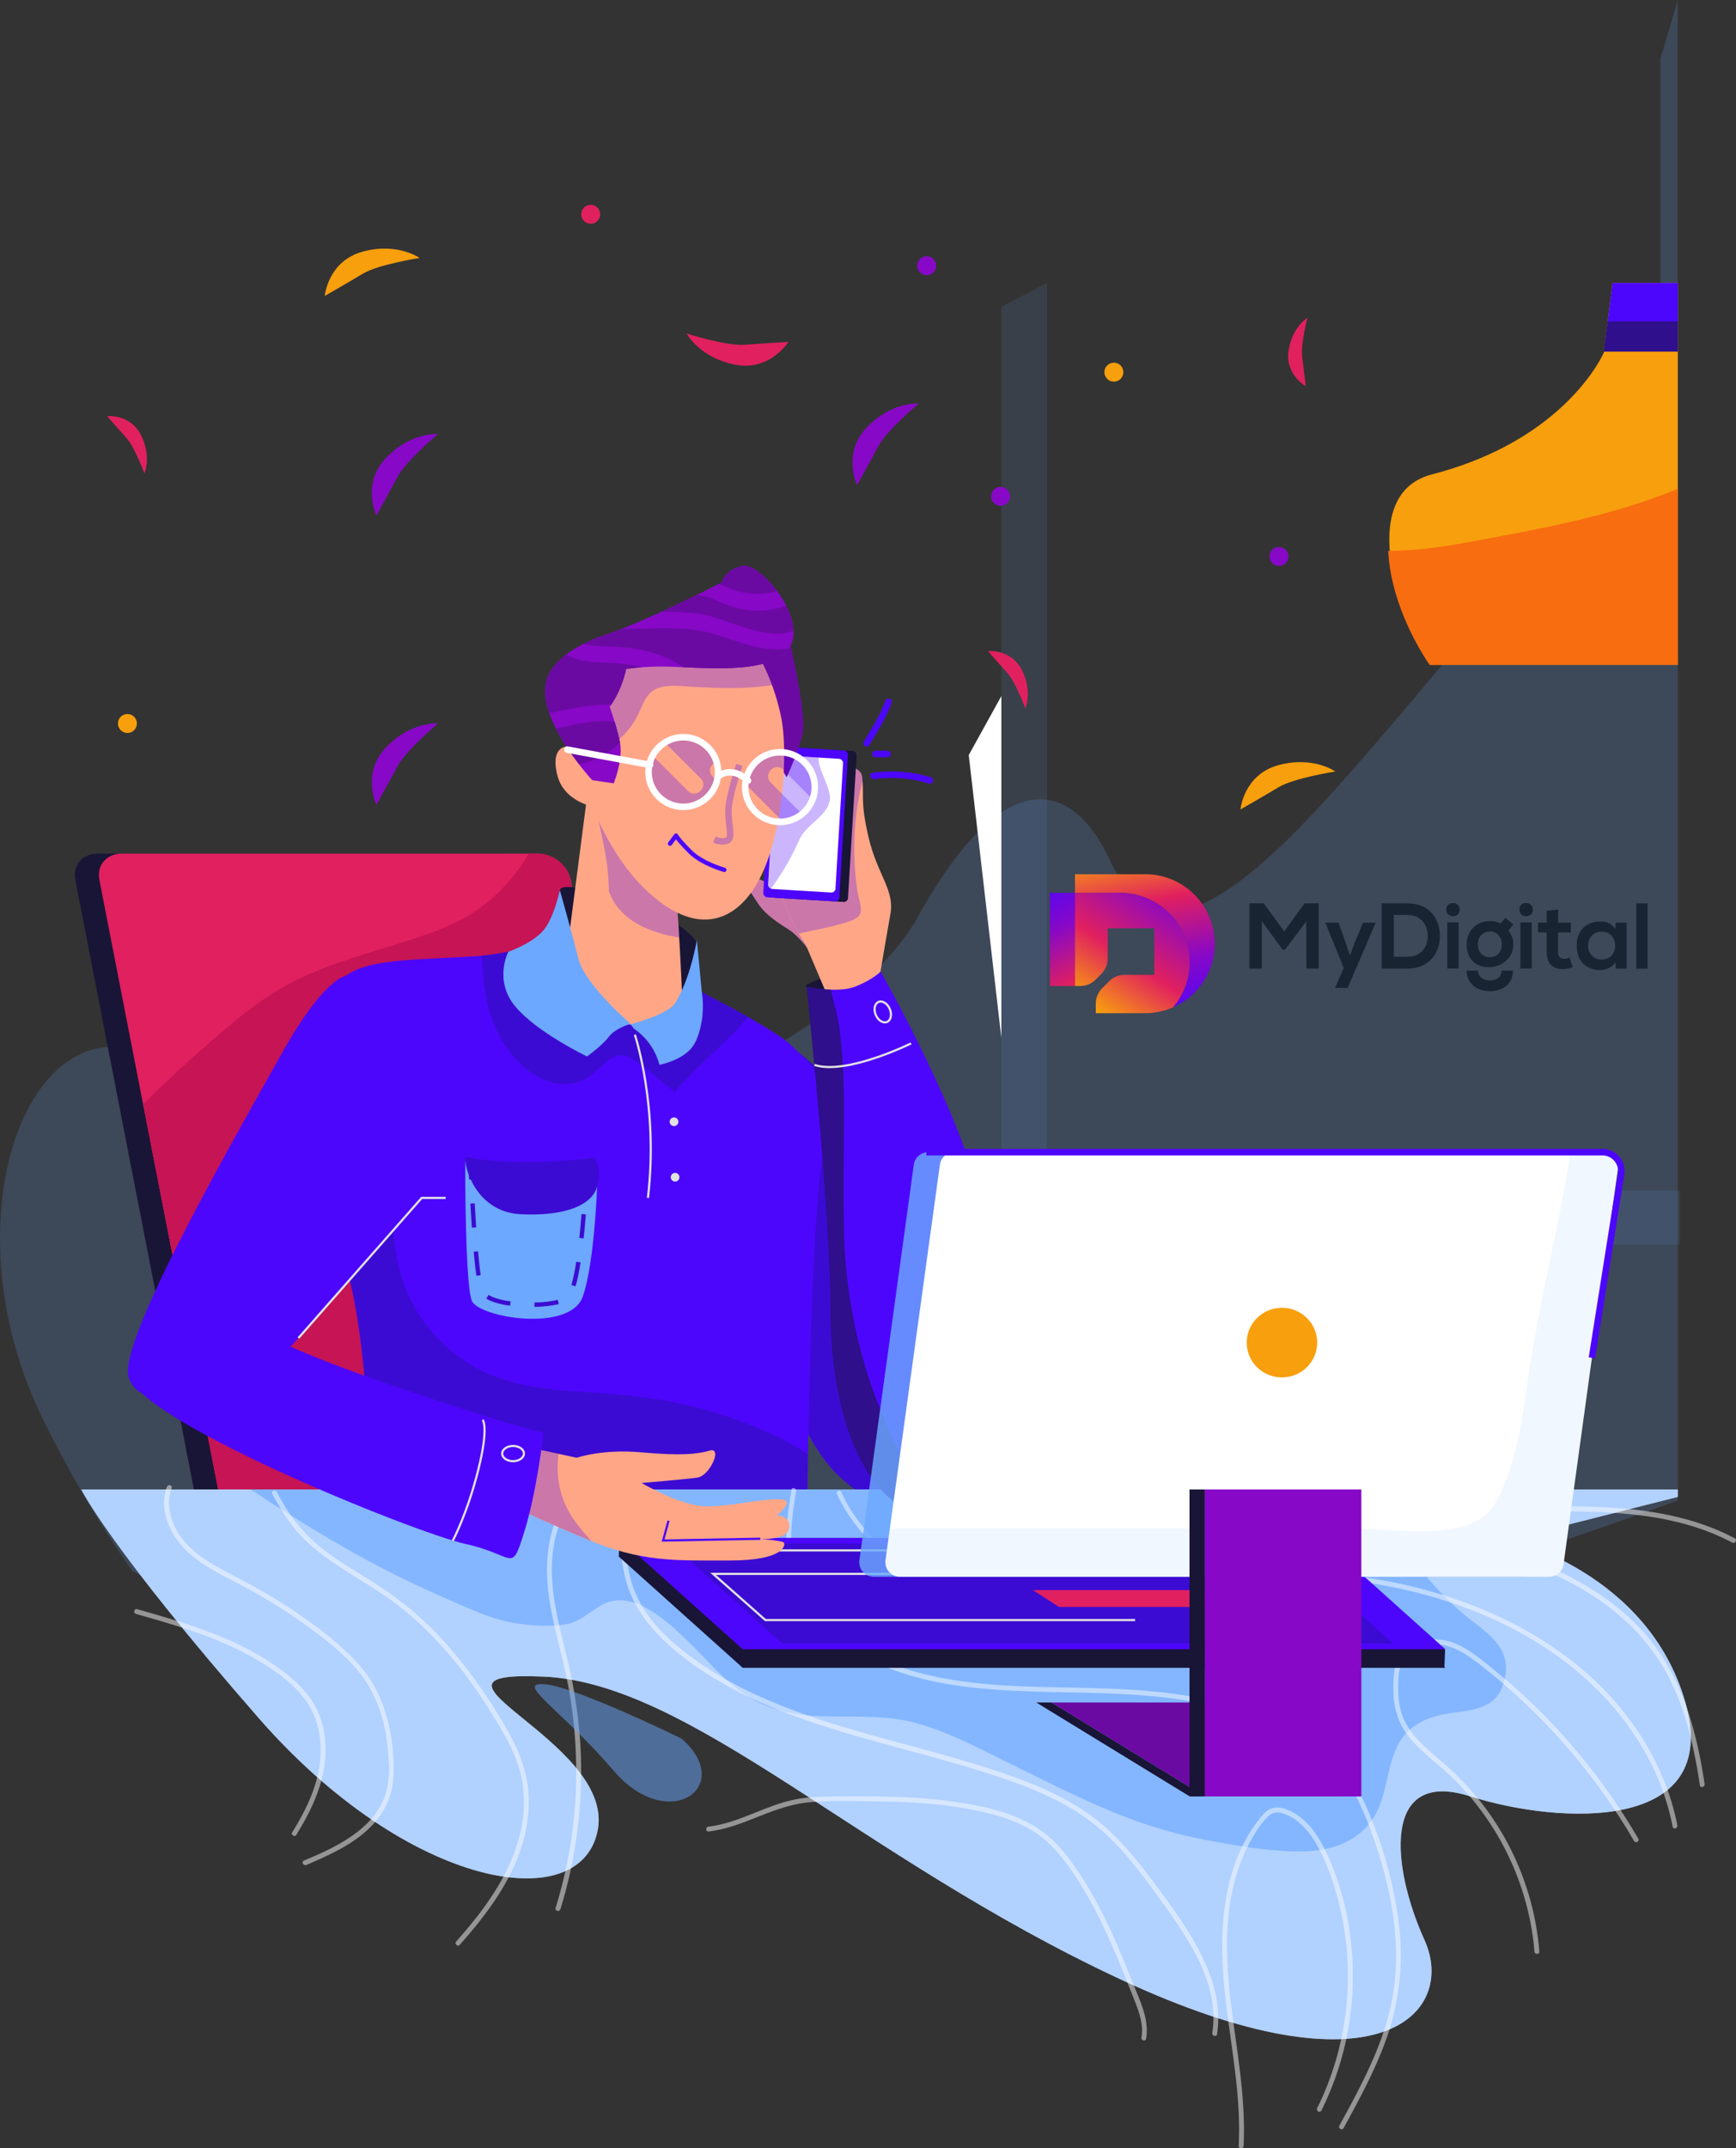 <svg xmlns="http://www.w3.org/2000/svg" xmlns:xlink="http://www.w3.org/1999/xlink" viewBox="0 0 798.13 987.23"><rect x="0" y="0" width="798.13" height="987.23" fill="#333333" stroke="none"/><defs><style>.cls-1{opacity:0.18;}.cls-2,.cls-31,.cls-32,.cls-4{fill:#6ca8ff;}.cls-3{opacity:0.21;}.cls-4{opacity:0.51;}.cls-5{fill:#f89f0d;}.cls-6{fill:#f76d0f;}.cls-19,.cls-7{fill:#4d06fc;}.cls-16,.cls-8{fill:#191536;}.cls-8{opacity:0.57;}.cls-9{fill:#fff;}.cls-10{fill:#e1205f;}.cls-11{fill:#8708c7;}.cls-12{fill:url(#linear-gradient);}.cls-13{fill:url(#linear-gradient-2);}.cls-14{fill:url(#linear-gradient-3);}.cls-15{fill:#182432;}.cls-17{fill:#c61455;}.cls-18{fill:#ffa687;}.cls-19,.cls-28{opacity:0.29;}.cls-20{fill:#3c0bd3;}.cls-21{fill:#f7faff;}.cls-22{opacity:0.5;}.cls-23{opacity:0.66;}.cls-24{opacity:0.48;}.cls-25{fill:#6b0aa3;}.cls-26,.cls-27,.cls-28,.cls-30,.cls-33,.cls-34,.cls-35,.cls-36{fill:none;}.cls-26{stroke:#e1e1e1;}.cls-26,.cls-28,.cls-30,.cls-33,.cls-35,.cls-36{stroke-miterlimit:10;}.cls-27,.cls-28,.cls-30,.cls-33{stroke:#4d06fc;}.cls-27,.cls-34{stroke-linecap:round;stroke-linejoin:round;}.cls-27,.cls-35,.cls-36{stroke-width:2px;}.cls-28,.cls-33,.cls-34{stroke-width:3px;}.cls-29{fill:#e1e1e1;}.cls-31{opacity:0.82;}.cls-32{opacity:0.09;}.cls-34{stroke:#fff;}.cls-35,.cls-36{stroke:#3c0bd3;}.cls-36{stroke-dasharray:11.07 11.07;}</style><linearGradient id="linear-gradient" x1="536.05" y1="435.95" x2="520.3" y2="516.35" gradientTransform="matrix(1, 0, 0, -1, 0, 906)" gradientUnits="userSpaceOnUse"><stop offset="0" stop-color="#4d06fc"/><stop offset="0.33" stop-color="#8708c7"/><stop offset="0.69" stop-color="#e1205f"/><stop offset="1" stop-color="#f89f0d"/></linearGradient><linearGradient id="linear-gradient-2" x1="550.51" y1="519.32" x2="499.92" y2="444.17" xlink:href="#linear-gradient"/><linearGradient id="linear-gradient-3" x1="475.85" y1="500.36" x2="506.92" y2="436.13" xlink:href="#linear-gradient"/></defs><g id="Layer_2" data-name="Layer 2"><g id="Layer_14" data-name="Layer 14"><g class="cls-1"><path class="cls-2" d="M771.39,185c-7.72-6.54-112.19,129.34-166,187-56,60-79.5,56.5-95.5,22.5s-47-47-88,27-254,158-326,83-127,45-76,148C34.16,681.33,48.2,704.21,61,722.21a132.79,132.79,0,0,0,31.26,11.88c27.4,6.78,55.94,7.2,84,7.24,17.14,0,34.21,0,51.3,1.63a455.14,455.14,0,0,1,55.55,8.74C326,761.1,367.22,775.89,408,792c155.6-28.82,316.62-85.39,363.42-102.47Z"/></g><g class="cls-3"><polygon class="cls-4" points="481.38 572 460.38 572 460.38 141 481.38 130 481.38 572"/><rect class="cls-4" x="460.38" y="547" width="312" height="25"/></g><path class="cls-5" d="M771.38,305.57V130h-30l-4,32s-17,40-79,56c-36.4,9.39-13.38,70.3-1,87.57Z"/><path class="cls-6" d="M688.8,246.63c-15.58,2.91-33.4,6.62-50.54,6.51.77,20.43,11.63,42,19.12,52.43h114V224.63C745.05,235.53,716.7,241.42,688.8,246.63Z"/><polygon class="cls-7" points="771.38 161.59 771.38 130 741.38 130 737.38 161.59 771.38 161.59"/><polygon class="cls-8" points="739.14 147.67 737.38 161.59 771.38 161.59 771.38 147.67 739.14 147.67"/><g class="cls-1"><polygon class="cls-2" points="771.38 0 763.38 27 763.38 130 771.38 130 771.38 0"/></g><polyline class="cls-9" points="460.38 319.88 460.38 477 445.38 347"/><path class="cls-5" d="M570.3,372s1.45-16,17.45-20.36,26.18,2.91,26.18,2.91-18.91,2.91-26.18,7.27S570.3,372,570.3,372Z"/><path class="cls-5" d="M149.3,136s1.45-16,17.45-20.36,26.18,2.91,26.18,2.91-18.91,2.91-26.18,7.27S149.3,136,149.3,136Z"/><path class="cls-10" d="M362.49,157.13S354,170.8,337.78,167.56s-22.12-14.3-22.12-14.3,18.21,5.84,26.67,5.19S362.49,157.13,362.49,157.13Z"/><path class="cls-11" d="M173.05,236.89s-7-14.45,4.43-26.44,23.92-11,23.92-11-14.69,12.26-18.66,19.75S173.05,236.89,173.05,236.89Z"/><path class="cls-11" d="M394.05,222.89s-7-14.45,4.43-26.44,23.92-11,23.92-11-14.69,12.26-18.66,19.75S394.05,222.89,394.05,222.89Z"/><path class="cls-11" d="M173.05,369.89s-7-14.45,4.43-26.44,23.92-11,23.92-11-14.69,12.26-18.66,19.75S173.05,369.89,173.05,369.89Z"/><path class="cls-10" d="M454.23,299.23s10.69-1.13,15.64,8.8,1.51,17.56,1.51,17.56-4.38-12-8.19-16.23S454.23,299.23,454.23,299.23Z"/><path class="cls-10" d="M49.23,191.23s10.69-1.13,15.64,8.8,1.51,17.56,1.51,17.56-4.38-12-8.19-16.23S49.23,191.23,49.23,191.23Z"/><path class="cls-10" d="M600.32,177.44s-9.45-5.12-7.91-16.11,8.7-15.33,8.7-15.33-3.2,12.39-2.44,18S600.32,177.44,600.32,177.44Z"/><circle class="cls-11" cx="588.02" cy="255.74" r="4.36"/><circle class="cls-11" cx="460.04" cy="228.11" r="4.36"/><circle class="cls-11" cx="426.04" cy="122.11" r="4.36"/><circle class="cls-5" cx="58.58" cy="332.48" r="4.36"/><circle class="cls-10" cx="271.58" cy="98.48" r="4.36"/><circle class="cls-5" cx="512.11" cy="171.03" r="4.36"/><g id="Layer_2-2" data-name="Layer 2"><g id="Layer_1-2" data-name="Layer 1-2"><path class="cls-12" d="M526.51,401.76H494.23v8.56H515a31.92,31.92,0,0,1,24.31,52.62,32.27,32.27,0,0,0,9.81-6.68,31.93,31.93,0,0,0-22.58-54.5Z"/><path class="cls-13" d="M515,410.32H494.23v42.8h2.44a10,10,0,0,0,7.13-3l2.54-2.54a10,10,0,0,0,2.93-7.09V426.61H530.7V448H517a10,10,0,0,0-7.13,3l-3.08,3.08a10,10,0,0,0-3,7.1v4.43h22.71a32.08,32.08,0,0,0,12.77-2.66A31.91,31.91,0,0,0,515,410.32Z"/><rect class="cls-14" x="482.69" y="410.31" width="11.54" height="42.81"/><path class="cls-15" d="M600.57,423.4l-9.78,13h-1.12l-9.56-13.08v21.82h-5.66v-30H581l9.4,12.91,9.39-12.91h6.48v30h-5.66Z"/><path class="cls-15" d="M632.48,424l-12.91,30h-5.74l3.94-9.19L609.32,424h6.09l3.22,9.13,2,6,2.18-5.83,3.86-9.26Z"/><path class="cls-15" d="M662,429.87c.13,7.59-4.5,15.27-15,15.27h-11.8v-30H647C657.32,415.12,661.91,422.45,662,429.87Zm-21.19,9.82H647c6.82,0,9.52-5,9.39-9.86-.13-4.67-2.87-9.35-9.39-9.35h-6.18Z"/><path class="cls-15" d="M671.09,418c0,4.08-6.17,4.08-6.17,0S671.09,414,671.09,418Zm-5.7,5.88v21.23h5.22V423.91Z"/><path class="cls-15" d="M690.36,446.06c0,2.92-2.37,4.55-5.37,4.55s-5.53-1.8-5.53-4.55h-5.19c0,5.71,4.59,9.44,10.72,9.44s10.6-3.6,10.6-9.44Z"/><path class="cls-15" d="M704.72,418c0,4.08-6.17,4.08-6.17,0S704.72,414,704.72,418Zm-5.7,5.88v21.23h5.23V423.91Z"/><path class="cls-15" d="M716.35,418v6h5.83v4.5h-5.87v9.13c0,2,1.11,3,2.74,3a6,6,0,0,0,2.53-.65l1.46,4.46a11.49,11.49,0,0,1-4.33.9c-4.59.18-7.59-2.44-7.59-7.72v-9.13h-4V424h4v-5.45Z"/><path class="cls-15" d="M742.86,424h5v21.14h-4.94l-.25-3.09c-1.21,2.49-4.51,3.69-6.87,3.74-6.26,0-10.9-3.82-10.9-11.24s4.85-11.11,11-11.06a7.75,7.75,0,0,1,6.73,3.42Zm-12.7,10.55a6.06,6.06,0,0,0,6.26,6.43c8.24,0,8.24-12.82,0-12.82a6,6,0,0,0-6.26,6.39Z"/><path class="cls-15" d="M757.49,415.16v30H752.3v-30Z"/><path class="cls-15" d="M693.44,427.77l2.36-3L692,421.84l-2.11,2.66a8.44,8.44,0,0,0-4.84-1.2c-5.92,0-10.73,4.12-10.73,10.73,0,4.92,2.29,8.42,6.19,9.87,4.88,1.34,8.39.09,10.68-1.49a10.22,10.22,0,0,0,3.88-4.57,3.13,3.13,0,0,0,.27-.95,10.72,10.72,0,0,0,.39-2.86A9.07,9.07,0,0,0,693.44,427.77Zm-14,6.27c0-3.7,2.49-6,5.53-6s5.49,2.32,5.49,6-2.49,5.87-5.49,5.87-5.53-2.19-5.53-5.87Z"/></g></g></g><g id="Layer_13" data-name="Layer 13"><path class="cls-16" d="M301.36,751.5H114.87c-6.93,0-13.66-5.42-15-12L34.6,404.28c-1.29-6.62,3.32-12,10.26-12H231.35c6.93,0,13.66,5.42,15,12l65.32,335.18C312.91,746.08,308.3,751.5,301.36,751.5Z"/><path class="cls-10" d="M317.38,751.5H126c-6.94,0-13.67-5.42-15-12L45.68,404.28c-1.29-6.62,3.33-12,10.26-12H247.36c6.94,0,13.67,5.42,15,12l65.32,335.18C328.93,746.08,324.31,751.5,317.38,751.5Z"/><path class="cls-17" d="M327.64,739.46,262.32,404.28c-1.29-6.62-8-12-15-12h-4.25a73.74,73.74,0,0,1-5.51,8.3,78,78,0,0,1-22.22,20.24c-12.33,7.19-27,11.19-40.69,15.45-15.3,4.76-30.71,9.54-44.61,17.44-13.24,7.54-25,17.87-36.34,27.75Q79.3,494,65.81,507.59L111,739.46c1.29,6.62,8,12,15,12H317.38C324.31,751.5,328.93,746.08,327.64,739.46Z"/></g><g id="Layer_9" data-name="Layer 9"><path class="cls-18" d="M378.38,445c-1,0-8.72-13.52-16-18-13-8-13-11-18-18s2.57-6.79,7.79-3.39S370.38,424,370.38,424Z"/><path class="cls-19" d="M378.38,445c-1,0-8.72-13.52-16-18-13-8-13-11-18-18s2.57-6.79,7.79-3.39S370.38,424,370.38,424Z"/><path class="cls-16" d="M374.38,459l-4-6s1-2,14-5,20-2,20-2l-13,13Z"/><path class="cls-18" d="M384.38,467l-14-33s-9.73-13.76-12.37-28.38,5.07-43.42,7.72-49,29.65-8.6,30.65.4-1,11,3,28,12,24,10,35-6,35-6,35"/><path class="cls-19" d="M387,424.49c2.45-.72,7.11-1.85,8.37-4.39s-.7-7.23-1.11-10c-2.49-16.65-2-34.81,2.34-51.3,0-.58-.1-1.19-.17-1.84-1-9-28-6-30.65-.4s-10.35,34.4-7.72,49c1.67,9.26,6.18,18.16,9.27,23.45C373.82,427.48,380.49,426.39,387,424.49Z"/><rect class="cls-16" x="356.88" y="344.12" width="35" height="69.5" rx="1.89" transform="translate(23.62 -21.97) rotate(3.47)"/><rect class="cls-7" x="352.88" y="343.88" width="35" height="69.5" rx="1.89" transform="translate(23.6 -21.73) rotate(3.47)"/><rect class="cls-9" x="354.88" y="347.85" width="31" height="61.56" rx="1.89" transform="translate(23.6 -21.73) rotate(3.47)"/><path class="cls-19" d="M354.46,408.43a121.83,121.83,0,0,0,13-22.43c3-7.05,12.42-10.52,14-18,1.1-5.3-5.65-14.5-5.07-19.85l-17.64-1.07a1.91,1.91,0,0,0-2,1.78l-3.5,57.66A1.92,1.92,0,0,0,354.46,408.43Z"/><path class="cls-7" d="M336.88,472.5l2.27-1.7,4.66-3.47s32.07,19.17,46.07,39.17,62,167,62,181-38,18-67-10-56-138-56-164S336.88,472.5,336.88,472.5Z"/><path class="cls-20" d="M336.88,472.5l2.27-1.7,4.66-3.47s32.07,19.17,46.07,39.17,62,167,62,181-38,18-67-10-56-138-56-164S336.88,472.5,336.88,472.5Z"/><path class="cls-7" d="M271.88,421.5s-21,16-54,18-54,1-63,13-12,78,3,125,12,135,12,135h201s1-166,9-189-7-34-16-43-56-32-56-32Z"/><path class="cls-20" d="M228.85,474.57c6.12,12.35,18.48,25.07,33.52,23.42,7.16-.78,10.6-5,15.65-9.37,3.71-3.22,7.42-5,12-2.39,5.4,3,10.47,7.89,15.26,11.79,1.56,1.27,3.55,2.51,5,3.94.14.14-.6,1.34.22-.11,1.47-2.6,4.46-5.13,6.52-7.29,8.8-9.23,18.76-17.36,26.94-27.14-16.35-9.26-36.1-18.92-36.1-18.92l-36-27s-19.47,14.82-50.37,17.71C221.93,451.38,223.42,463.62,228.85,474.57Z"/><path class="cls-16" d="M319.38,451l.84-18.13S317.38,428,308.38,423s-49-20-51-14,2,22,2,23,4,19,4,20,33,12,34,12,11,3,11,3Z"/><path class="cls-20" d="M353,658.21a206.07,206.07,0,0,0-46.87-14.55c-15.05-2.62-30.33-3.48-45.54-4.57-11.64-.83-23.29-2.67-34.16-7.05a71.72,71.72,0,0,1-42.55-47.82c-6.93-26.07-.27-52.92-2.31-79.32C180,483.71,169.37,467,154.13,453.65c-8.4,14.56-10.83,78.17,3.75,123.85,15,47,12,135,12,135h201s.11-18.57.56-44.14A102.9,102.9,0,0,0,353,658.21Z"/><path class="cls-21" d="M693.88,707.5l77.51-19.59V684.5h-734s12.5,26,81.5,105,149,92,156,51-93-73-25-70,145,83,265,139,155,15,140-18-20-79,21-66,116,17,99-43S693.88,707.5,693.88,707.5Z"/><g class="cls-22"><path class="cls-2" d="M693.88,707.5l77.51-19.59V684.5h-734s12.5,26,81.5,105,149,92,156,51-93-73-25-70,145,83,265,139,155,15,140-18-20-79,21-66,116,17,99-43S693.88,707.5,693.88,707.5Z"/></g><g class="cls-23"><path class="cls-2" d="M186.8,726.23c8,3.9,16.26,7.51,24.45,11.09s16.71,7.24,25.5,8.59c7.78,1.19,16.81,1.91,24.56.29,6.42-1.35,11.21-7,17.19-9.5,9.6-4.05,19.78,2.17,27.13,8,10.16,8,18.52,18,27.9,26.87,10.94,10.34,23.89,15.79,38.94,16.86,16.18,1.14,32.61-.91,48.47,3.35,15.13,4.07,29.74,12,43.75,18.84,14.63,7.16,29.13,14.62,44.16,20.92a224.31,224.31,0,0,0,46.63,14.24c13.56,2.45,27.67,5,41.48,5.06,12.81.08,25.6-3.15,33.5-14,7.24-9.92,6.63-23.39,11.91-34.31,4.75-9.79,14.15-13.72,24.37-15.23,9.3-1.38,19.9-1.72,23.84-11.86,2.3-6,2.65-12.42-.79-18-3.27-5.26-8.54-9.13-13.39-12.85-11.42-8.78-20.66-19.6-29.32-31.08a193.47,193.47,0,0,1-18.2-29H115.25C138.34,699.69,161.91,714.19,186.8,726.23Z"/></g><g class="cls-24"><path class="cls-9" d="M76.71,683.29c-2.39,6.57-1.19,13.74,1.91,19.85,3.29,6.51,8.67,11.51,14.67,15.53,6.48,4.33,13.59,7.59,20.42,11.3q11,6,21.4,13.06a208.18,208.18,0,0,1,19.55,14.81c5.8,5,11.18,10.68,15.07,17.35a66.67,66.67,0,0,1,7.77,22.65,100.09,100.09,0,0,1,1.26,12.09,44,44,0,0,1-1,12.75c-3.92,15.43-18.92,24-32.41,29.94-1.87.83-3.76,1.64-5.64,2.44-1.33.57-.18,2.51,1.14,2,13.95-6,29.31-12.87,36.57-27.13,3.7-7.29,4-15.36,3.36-23.36a85,85,0,0,0-4.88-23.5,60.34,60.34,0,0,0-12.16-19.55A129.3,129.3,0,0,0,146,748q-10.12-7.59-21-14.16c-7-4.24-14.26-7.94-21.48-11.79C96.8,718.48,90,714.45,85,708.58c-4.6-5.35-7.79-12.47-7.21-19.64a19.47,19.47,0,0,1,1.14-5.05c.49-1.36-1.68-1.95-2.17-.6Z"/><path class="cls-9" d="M136.29,843.13c5.64-9.11,10.57-18.94,12.51-29.56,1.78-9.79,1-20.28-3.74-29.17s-13.2-15.56-21.52-21A143.17,143.17,0,0,0,96.2,750c-10.85-4.12-22-7.33-33.17-10.51a1.13,1.13,0,0,0-.6,2.17c19,5.41,38.33,10.94,55.49,21,8.4,4.92,17,10.95,22.75,19s7.52,18.2,6.46,27.95c-1.27,11.72-6.66,22.57-12.79,32.46-.76,1.23,1.18,2.37,1.95,1.14Z"/><path class="cls-9" d="M125.2,686.63c4.14,7.59,8.73,14.92,14.94,21,5.73,5.62,12.39,10.19,19.15,14.48s13.92,8.47,20.51,13.25a145.4,145.4,0,0,1,18.75,16.3c11.56,11.85,21.28,25.36,29.8,39.51,4.62,7.67,9,15.65,11.11,24.42a58.22,58.22,0,0,1-.15,26.13C235.46,859,225.29,874,214,887.31c-1.38,1.63-2.79,3.25-4.21,4.86-1,1.08.63,2.68,1.59,1.59C223,880.61,234,866.29,239.53,849.41a66.81,66.81,0,0,0,3.41-26c-.72-9-3.83-17.34-8-25.25a225.14,225.14,0,0,0-13.5-21.88A209.77,209.77,0,0,0,206,756.39a158.61,158.61,0,0,0-18-17.52,186,186,0,0,0-20.34-14.2c-7-4.33-14-8.58-20.41-13.75a72.69,72.69,0,0,1-16.73-19.53c-1.16-1.94-2.27-3.92-3.35-5.9-.69-1.27-2.64-.14-1.94,1.14Z"/><path class="cls-9" d="M257.65,877.39a214.16,214.16,0,0,0,9-78.39,237.69,237.69,0,0,0-6.45-39.22c-3.1-12.72-6.56-25.6-6.49-38.79.08-12.48,3.35-25.48,12.14-34.75,1-1-.59-2.64-1.59-1.59-7.76,8.19-11.49,19.16-12.5,30.23-1.17,12.79,1.44,25.52,4.42,37.89,1.58,6.6,3.28,13.17,4.63,19.82s2.34,13.24,3,19.93a213.91,213.91,0,0,1,.32,39.93,210.65,210.65,0,0,1-8.69,44.34c-.43,1.39,1.74,2,2.17.6Z"/><path class="cls-9" d="M286.42,686.55c-1.16,13.72-2.3,28,1.82,41.35,3.79,12.33,12.26,22.36,22,30.52,19.33,16.17,42.79,26.42,66.55,34.2,24.3,8,49.28,13.56,73.68,21.18,12.72,4,25.44,8.34,37.23,14.6a98.52,98.52,0,0,1,17.18,11.4,118.19,118.19,0,0,1,14.33,14.58c4.46,5.29,8.58,10.86,12.66,16.45s8,11,11.63,16.71c7.12,11.14,13.49,23.59,14.29,37a45.53,45.53,0,0,1-.42,9.69c-.22,1.42,2,2,2.17.6,2-13.06-1.74-25.82-7.68-37.38-6.24-12.16-14.56-23.24-22.73-34.14s-16.92-21.28-28-29.26-23.72-13.42-36.52-18c-24.27-8.59-49.43-14.3-74.09-21.59-24.18-7.15-48.23-15.95-69.09-30.41-10.42-7.22-20.51-15.84-26.84-27-6.95-12.3-7.55-26.55-6.74-40.33.2-3.42.48-6.83.77-10.25.12-1.44-2.13-1.43-2.25,0Z"/><path class="cls-9" d="M526.92,936.9c1.52-8.75-2.73-17.21-5.9-25.13s-6.45-16-10-23.8a209.27,209.27,0,0,0-12.23-23.07c-4.36-7-9.2-14-15.31-19.7-12.59-11.65-30.55-15.34-47-17.51-18.31-2.41-36.91-2.32-55.34-2.08a90.41,90.41,0,0,0-13.75,1,70.08,70.08,0,0,0-12,3.26c-7.79,2.79-15.31,6.4-23.37,8.4a50.42,50.42,0,0,1-6.24,1.16c-1.42.16-1.44,2.41,0,2.25,8-.94,15.48-3.89,22.92-6.85,7.86-3.12,15.71-6,24.21-6.64,8.94-.73,18-.44,27-.37s18.16.33,27.21,1.11a176.34,176.34,0,0,1,26.55,4.2c7.9,1.93,15.71,4.64,22.52,9.17s12.19,11.1,16.84,17.88A180.55,180.55,0,0,1,505.62,882c3.81,7.68,7.2,15.55,10.44,23.47,1.6,3.91,3.16,7.83,4.72,11.75s3.26,8.11,4,12.41a20.36,20.36,0,0,1,0,6.7c-.24,1.41,1.92,2,2.17.59Z"/><path class="cls-9" d="M363.88,684.6c-1.32,8.55-2.66,17.18-2.33,25.86a52.56,52.56,0,0,0,5.21,21.34c5.91,12,16.3,21.34,27.72,28,27.72,16.15,61.4,17.18,92.6,17.87,16.76.37,33.57.57,50.23,2.65a188.67,188.67,0,0,1,49.39,13.07c7.55,3.15,15.12,6.76,21.44,12a60.71,60.71,0,0,1,13.91,17.42,139.29,139.29,0,0,1,9.2,21.29,205.61,205.61,0,0,1,7.09,24.56c3.65,16.64,4.84,34,1.56,50.84-3.22,16.49-10.45,31.81-18.27,46.55-1.92,3.61-3.88,7.2-5.84,10.78-.7,1.27,1.24,2.41,1.94,1.14,8-14.61,16-29.37,21.1-45.31A116.72,116.72,0,0,0,643,882.82a191.93,191.93,0,0,0-13-48.19c-5.69-14-13.54-27.11-26.62-35.37-6.92-4.37-14.58-7.58-22.22-10.46a188.17,188.17,0,0,0-24.5-7.37c-16.34-3.72-33.08-5-49.8-5.53-32.81-1.09-67.1.51-98.23-11.73-12.63-5-24.64-12.59-33.3-23.16a51.06,51.06,0,0,1-9.51-17.53c-2.47-8.19-2.46-16.82-1.61-25.26.44-4.36,1.11-8.69,1.78-13,.22-1.42-1.94-2-2.17-.6Z"/><path class="cls-9" d="M607.52,969.9a138.14,138.14,0,0,0,14.44-60c.25-20.38-3.76-41.46-12.79-59.82-3.9-7.92-9.6-15.8-18.29-18.76-2.42-.82-5-1.08-7.32.19-2.1,1.17-3.62,3.21-5.06,5.07A69,69,0,0,0,571,848.76c-8.56,17.78-10,38.23-8.69,57.66,1.61,23.75,7.16,47.12,7.36,71q0,4.37-.18,8.73c-.07,1.45,2.18,1.44,2.25,0,1.17-23.18-3.66-46-6.19-68.94-2.14-19.33-2.46-39.42,3.7-58.11a75.3,75.3,0,0,1,5.49-12.68c2.25-4.08,4.9-8.42,8.28-11.67,2.14-2.06,4.52-2.16,7.24-1.23a21.73,21.73,0,0,1,5.8,3.09,34,34,0,0,1,8.62,10c4.95,8.21,8.16,17.63,10.58,26.86a137.65,137.65,0,0,1-6.57,88.62q-1.47,3.39-3.13,6.69c-.64,1.3,1.3,2.44,1.94,1.14Z"/><path class="cls-9" d="M384.88,686.7c10.52,23.27,33.49,38.64,57.6,45.11,31.14,8.36,63.71,3.68,95-1,16.61-2.49,33.27-5,50.08-5.67a222.88,222.88,0,0,1,48,3.33c29.3,5.27,58.15,16.17,82.23,33.89,22.62,16.64,40.82,39.93,48.77,67.08,1,3.29,1.76,6.63,2.42,10,.28,1.42,2.44.82,2.17-.6-5.29-27.12-20.8-51.51-41.38-69.69-21.83-19.27-49-31.92-77-39.19a226.16,226.16,0,0,0-47.14-7c-16.46-.7-32.84.69-49.15,2.87-32.15,4.32-64.65,11.34-97.21,7.08-26.46-3.46-53.4-15.73-68.07-39a69.13,69.13,0,0,1-4.46-8.31c-.59-1.32-2.53-.18-1.94,1.13Z"/><path class="cls-9" d="M753.21,845A283.92,283.92,0,0,0,694,773.34q-5.94-5.16-12.17-10c-4.26-3.3-8.62-6.62-13.76-8.43-9-3.18-21.54-1.86-25.62,8.05-1.89,4.59-2,9.88-1.81,14.78a34.88,34.88,0,0,0,3.63,15.12c4.48,8.49,12.52,14.26,19.55,20.5a123.85,123.85,0,0,1,19.4,21.88,127.21,127.21,0,0,1,21.44,54.33c.35,2.41.61,4.83.8,7.26.12,1.43,2.37,1.44,2.25,0a127.6,127.6,0,0,0-44.07-86.6c-3.56-3.09-7.22-6.08-10.54-9.44a36.14,36.14,0,0,1-7.89-11.19c-2.11-5-2.47-10.58-2.34-16,.11-4.62.65-9.86,3.87-13.45,3.42-3.82,9-4.8,13.85-4.5,5.59.33,10.55,2.69,15.08,5.85,4.23,2.94,8.24,6.23,12.2,9.52a282.11,282.11,0,0,1,59.61,68.71q1.95,3.16,3.82,6.39a1.13,1.13,0,0,0,1.94-1.14Z"/><path class="cls-9" d="M783.69,819.83c-3.82-25.62-11-51.41-29-70.82-17.35-18.64-41.29-30.3-65.62-36.82-24.94-6.68-51-8.34-76.71-8.32-28.89,0-57.76,2.15-86.66,1.16a280.36,280.36,0,0,1-43.45-4.55c-13.28-2.57-26.64-6.19-38.47-12.93a74.69,74.69,0,0,1-8-5.28c-1.16-.87-2.28,1.09-1.14,2C445,692,457.26,696.78,469.75,700a238.72,238.72,0,0,0,41.7,6.52c28.92,2.16,57.93.37,86.88-.22,26-.53,52.25,0,77.83,5.2,25,5,49.73,14.75,69.17,31.64a93.9,93.9,0,0,1,23.23,30.33c5.67,11.82,9,24.63,11.4,37.48.58,3.15,1.09,6.32,1.56,9.48.22,1.43,2.38.83,2.17-.59Z"/><path class="cls-9" d="M550.14,679.81a215.8,215.8,0,0,0,47.2,12.11,376,376,0,0,0,49.84,3.56c17.38.22,34.76-.31,52.13-.65,15.87-.31,31.81-.6,47.64.8,15.22,1.35,30.5,4.36,44.44,10.8,1.7.78,3.39,1.62,5.05,2.51,1.27.67,2.41-1.27,1.13-2-13.42-7.12-28.23-10.92-43.24-12.82-15.52-2-31.21-2-46.83-1.73-17.46.25-34.91.86-52.38.85a420.23,420.23,0,0,1-50.78-2.68,225.61,225.61,0,0,1-47.94-10.86c-1.9-.67-3.79-1.38-5.67-2.11-1.35-.53-1.93,1.65-.59,2.17Z"/></g><polygon class="cls-25" points="625.88 825.5 553.88 825.5 483.41 782.38 555.41 782.38 625.88 825.5"/><polygon class="cls-16" points="546.88 825.5 553.88 825.5 483.41 782.38 476.41 782.38 546.88 825.5"/><polygon class="cls-16" points="664.08 766.07 664.08 766.07 664.38 758 658.38 757 607.42 715.24 305.12 715.24 302.23 711.38 284.38 707 284.58 714.69 284.38 715.24 341.47 766.46 664.51 766.46 664.08 766.07"/><polygon class="cls-7" points="664.51 757.94 341.47 757.94 284.38 706.73 607.42 706.73 664.51 757.94"/><polygon class="cls-20" points="640.59 755.32 359.64 755.32 308.3 709.34 589.25 709.34 640.59 755.32"/><line class="cls-26" x1="295.38" y1="712.5" x2="498.88" y2="712.5"/><polyline class="cls-26" points="625.88 723.29 327.88 723.29 351.88 744.5 521.88 744.5"/><polyline class="cls-10" points="613.14 730.74 474.88 730.74 486.88 738.5 623.1 738.5"/><path class="cls-18" d="M270.88,358.5l-11,85s9,21,22,26,32-6,32-6-1-24-2-39-4-43-4-43Z"/><path class="cls-19" d="M311.88,424.5c-1-15-4-43-4-43L271.74,359c1.17,5.71,1.94,11.54,3.2,17.14,2.45,11,5,21.92,4.95,33.21a.43.43,0,0,1,0,.05,26.67,26.67,0,0,0,4.3,7.82c6.67,8.17,17.39,11.87,28.1,13.62C312.15,428.64,312,426.49,311.88,424.5Z"/><path class="cls-2" d="M257.38,409s-2.5,12.5-7.5,18.5-16.19,9.9-16.19,9.9-6.81,13.1,3.19,25.1,33,23,33,23,7-5,10-9,10-6,10-6-21-18-24-30S257.38,409,257.38,409Z"/><path class="cls-2" d="M322.67,456l-2.29-24s-3,18-10,29c-3.4,5.34-20.73,9.8-20.73,9.8s.5-.11,1.62,1.83a28.71,28.71,0,0,1,11.9,16.75c5.92-1.37,13.76-4.38,16.71-10.88C324.88,467.5,322.67,456,322.67,456Z"/><path class="cls-2" d="M213.88,533.5s16,6.94,29,6.94,32-3.47,32-3.47-1,42.48-7,59-48,9.54-51,1.73-3-59.82-3-59.82"/><path class="cls-26" d="M291.88,475.5s11,33,6,75"/><path class="cls-25" d="M361.68,357.19s5.55-12,7.4-20.35-6-42.08-6-42.08l-37.92,4.62Z"/><path class="cls-18" d="M349.2,302.16a99.73,99.73,0,0,1,10.17,28.67c2.78,15.72.93,51.8-10.17,73.07s-30.53,26.82-53.65,3.7-37-68.44-29.6-86.94S328.85,278.11,349.2,302.16Z"/><path class="cls-19" d="M287.83,336.62c3.52-3.84,5.56-8.15,7.64-12.84,1.47-3.32,3.42-6.21,7-7.52,5.29-1.95,12-.76,17.51-.52,6.6.28,13.21.62,19.81.38a117.89,117.89,0,0,0,15.16-1.28,95.87,95.87,0,0,0-5.73-12.68c-20.35-24.05-75.85,0-83.25,18.5-2.83,7.07-2.54,18.06.18,30.23C274.17,347.47,281.89,343.1,287.83,336.62Z"/><path class="cls-18" d="M279.36,372s-19.42-.92-23.12-15.72,5.55-15.73,13.88-10.18S279.36,372,279.36,372Z"/><path class="cls-27" d="M333,399.74s-10.17-2.78-15.72-8.33-6.48-7.4-6.48-7.4l-2.77,3.7"/><path class="cls-28" d="M339.88,351.5s-5,14.94-5,21.41,1.85,11.1,0,12.95-6.47,0-6.47,0"/><path class="cls-11" d="M272.29,358.54l9.85,1.43s4.62-11.1,2.77-19.43a133.11,133.11,0,0,0-4.62-15.72s4.62-5.55,7.4-16.65a17.44,17.44,0,0,0-5.55-17.57s-29.6,7.4-31.45,25S272.29,358.54,272.29,358.54Z"/><path class="cls-25" d="M274.43,296.83c4.24.26,8.45.35,12.65.73a17.76,17.76,0,0,0-4.94-7,74.7,74.7,0,0,0-14,5.38A34.59,34.59,0,0,0,274.43,296.83Z"/><path class="cls-25" d="M270.7,350a35.44,35.44,0,0,0,14.36-8.76c-.05-.25-.09-.49-.15-.73-.71-3.19-1.55-6.25-2.32-8.8a20.84,20.84,0,0,0-2.72-.28,69,69,0,0,0-17.23,1.94c-2.32.51-4.69,1-7,1.36a107.54,107.54,0,0,0,10.66,16.51C267.75,350.89,269.24,350.49,270.7,350Z"/><path class="cls-11" d="M279.36,309.09s9.25-2.77,25-2.77,49,4.62,58.27-8.32-12.95-39.78-21.28-37.93-9.24,7.4-9.24,7.4-31.45,16.42-52.73,23.93S279.36,309.09,279.36,309.09Z"/><path class="cls-25" d="M323.05,282.37c10.7,1.7,29.9,12.79,41.75,7.46a28.79,28.79,0,0,0-3.43-11.58,35.57,35.57,0,0,1-17.23,2.13,49.64,49.64,0,0,1-15.31-4.7,21.26,21.26,0,0,0-8.84-2.11c-4.59,2.25-10.13,4.91-15.95,7.58A119.59,119.59,0,0,1,323.05,282.37Z"/><path class="cls-25" d="M295.22,306.64a74.93,74.93,0,0,0-14.25-2l-2.06-.1-2-.1h-.31l-1.82-.11-.27,0-1.89-.15c-4.4-.41-8.77-1.25-12.26-3.39-5,3.77-9,8.66-9.63,14.79a28.45,28.45,0,0,0,1.83,12.06c1.2-.14,2.38-.35,3.5-.57,4.83-.94,9.52-2.09,14.41-2.66a64.88,64.88,0,0,1,10.57-.55,48.47,48.47,0,0,0,6.69-15.68c.06-.25.1-.5.16-.75C290,307.13,292.41,306.85,295.22,306.64Z"/><path class="cls-25" d="M354.5,298.35c-9.69-.7-18-4.77-27.16-7.29-13.38-3.67-27.79-2-41.49-2.06h-.08c-2.2.87-4.35,1.68-6.41,2.4-4.58,1.62-7.18,3.37-8.46,5.11,1.26.17,2.47.26,3.53.32,5.73.35,11.41.4,17.11,1.26a54.43,54.43,0,0,1,22.65,8.55c17,.77,40.82,2,48.42-8.64l0,0A32.72,32.72,0,0,1,354.5,298.35Z"/><path class="cls-25" d="M337.37,271.08a31.41,31.41,0,0,0,19.86.52c-5.29-7.15-12.06-12.38-15.9-11.53-8.32,1.85-9.24,7.4-9.24,7.4l-1.63.84C332.71,269.23,334.93,270.26,337.37,271.08Z"/><path class="cls-7" d="M191.88,455.5,159,448.45s-10.11,1.05-29.11,35.05-72,126-71,147,50,16,76-13,48-53,57-69S191.88,455.5,191.88,455.5Z"/><polyline class="cls-26" points="137.2 614.91 193.88 550.5 204.88 550.5"/><path class="cls-7" d="M370.88,453.5s14,3,22,0,12-7,12-7,40,70,47,111,21.8,140.43-16.6,140.71-53.4-49.71-53.4-95.71S370.88,453.5,370.88,453.5Z"/><path class="cls-8" d="M412.45,665.09A234.68,234.68,0,0,1,388,564.69c-.29-20.51.09-41,0-61.55a275.88,275.88,0,0,0-2-30c-.72-6.23-2.68-12.23-4-18.34a70.12,70.12,0,0,1-11.18-1.31s11,103,11,149c0,44.62,14.11,93,50,95.6A272.74,272.74,0,0,1,412.45,665.09Z"/><path class="cls-26" d="M418.88,479.5s-29.88,14.76-44.44,9.88"/><ellipse class="cls-26" cx="405.88" cy="465" rx="3.5" ry="5" transform="translate(-149.73 196.18) rotate(-23.06)"/><circle class="cls-29" cx="309.88" cy="515.5" r="2"/><circle class="cls-29" cx="310.38" cy="541" r="2"/><path class="cls-18" d="M242,664.93l23.17,5s11.59-4.14,29.8-2.49,25.66.83,31.45-.82,0,11.58-5.79,12.41-25.66,2.48-25.66,2.48,18.21,10.76,29.8,10.76,24-3.31,33.1-3.31-.83,7.45-.83,7.45,6.63,0,5.8,5.8-13.24,5-13.24,5,9.93.83,10.76,1.66.82,8.27-24.83,8.27-40.56.83-66.22-9.93-38.9-17.38-38.9-17.38Z"/><path class="cls-19" d="M264.4,699.18c-7.07-9.79-8.88-20.12-7.65-31.08L242,664.93l-11.59,24.83s13.24,6.62,38.9,17.38c.9.38,1.78.74,2.65,1.08A89.52,89.52,0,0,1,264.4,699.18Z"/><polyline class="cls-30" points="307.35 698.86 304.87 707.97 349.57 707.14"/><line class="cls-9" x1="712.25" y1="724.61" x2="413.73" y2="724.61"/><path class="cls-31" d="M700.25,724.61H401.73a6.68,6.68,0,0,1-6.62-7.59l25-181.75a6.67,6.67,0,0,1,6.61-5.77H725.22a6.68,6.68,0,0,1,6.62,7.58l-25,181.76A6.67,6.67,0,0,1,700.25,724.61Z"/><path class="cls-9" d="M413.73,724.61a6.68,6.68,0,0,1-6.62-7.59l25-181.75a6.67,6.67,0,0,1,6.61-5.77H737.22a6.68,6.68,0,0,1,6.62,7.58l-25,181.76a6.67,6.67,0,0,1-6.61,5.77"/><path class="cls-32" d="M737.22,529.5H722.13c-5.79,35.89-15,71.15-20.1,107.16-2,14-4,28.25-8.9,41.58-2.08,5.65-4.57,12-8.69,16.48-4.45,4.89-11.1,6.95-17.44,7.95-14.76,2.33-29.62,0-44.43-.26-18.64-.33-37.31,0-56,0H409.12l-2,14.63a6.68,6.68,0,0,0,6.62,7.59H712.25a6.67,6.67,0,0,0,6.61-5.77l25-181.76A6.68,6.68,0,0,0,737.22,529.5Z"/><ellipse class="cls-5" cx="589.38" cy="617" rx="16.2" ry="16"/><rect class="cls-11" x="553.88" y="684.5" width="72" height="141"/><rect class="cls-16" x="546.88" y="684.5" width="7" height="141" transform="translate(1100.76 1510) rotate(180)"/><path class="cls-33" d="M425.88,529.5H736.76a8.65,8.65,0,0,1,8.54,10L731.9,624"/><path class="cls-7" d="M109.88,606.5s12,10,67,29,73,23,73,23-3,27-9,46-4,10-27,5-155.64-58.51-155-79,54-24,54-24Z"/><path class="cls-26" d="M221.88,652.5s3,3-2,23S208.18,708,208.18,708"/><ellipse class="cls-26" cx="235.88" cy="668" rx="5" ry="3.5"/><g class="cls-22"><path class="cls-2" d="M313.38,799s-49-24-63-25,7,11,32,40S338.38,821,313.38,799Z"/></g><path class="cls-20" d="M213.88,531.56s9.5,2.44,27.5,2.44a251.59,251.59,0,0,0,32-2s3.39,4.16,1.19,13.08S259.38,559,239.38,558,213.38,537.12,213.88,531.56Z"/><path class="cls-7" d="M399.73,342.36c3.69-6.31,7.81-12.56,10.21-19.51.63-1.82-2.26-2.61-2.89-.79-2.31,6.68-6.36,12.72-9.91,18.78a1.5,1.5,0,0,0,2.59,1.52Z"/><path class="cls-7" d="M402.47,348H408a1.5,1.5,0,0,0,0-3h-5.48a1.5,1.5,0,0,0,0,3Z"/><path class="cls-7" d="M402,358.06a58.28,58.28,0,0,1,25.14,2.05c1.85.57,2.64-2.32.8-2.89a61.68,61.68,0,0,0-26.73-2.05c-1.91.27-1.1,3.16.79,2.89Z"/><path class="cls-19" d="M354.32,359.57c-3.7-3.8,2.12-9.62,5.82-5.82q6.67,6.84,13.46,13.54a16.76,16.76,0,0,0,.8-2.94,16,16,0,0,0-31.57-5.28c-.07.41-.1.82-.14,1.23L360,377.63a16,16,0,0,0,8.73-3.57Q361.48,366.88,354.32,359.57Z"/><path class="cls-19" d="M327.6,356.85c-2.5-2.51-.74-5.91,1.81-6.8a16,16,0,0,0-23.74-8.81l16.47,16.47c3.75,3.75-2.07,9.57-5.82,5.82l-16.27-16.28a16,16,0,1,0,29.56,11.61Z"/><circle class="cls-34" cx="358.61" cy="361.71" r="16"/><circle class="cls-34" cx="314.15" cy="354.79" r="16"/><path class="cls-34" d="M330,356.93s6-5.58,13.9,1.82"/><line class="cls-34" x1="298.88" y1="351.5" x2="260.88" y2="344.5"/><path class="cls-35" d="M216.38,536s.09,2.3.27,6"/><path class="cls-36" d="M217.24,553.06c.85,15,2.31,35.06,4.14,39.94,3,8,32,8,39,4,4.88-2.79,7.33-28.94,8.37-44.5"/><path class="cls-35" d="M269.09,547c.2-3.68.29-6,.29-6"/></g></g></svg>